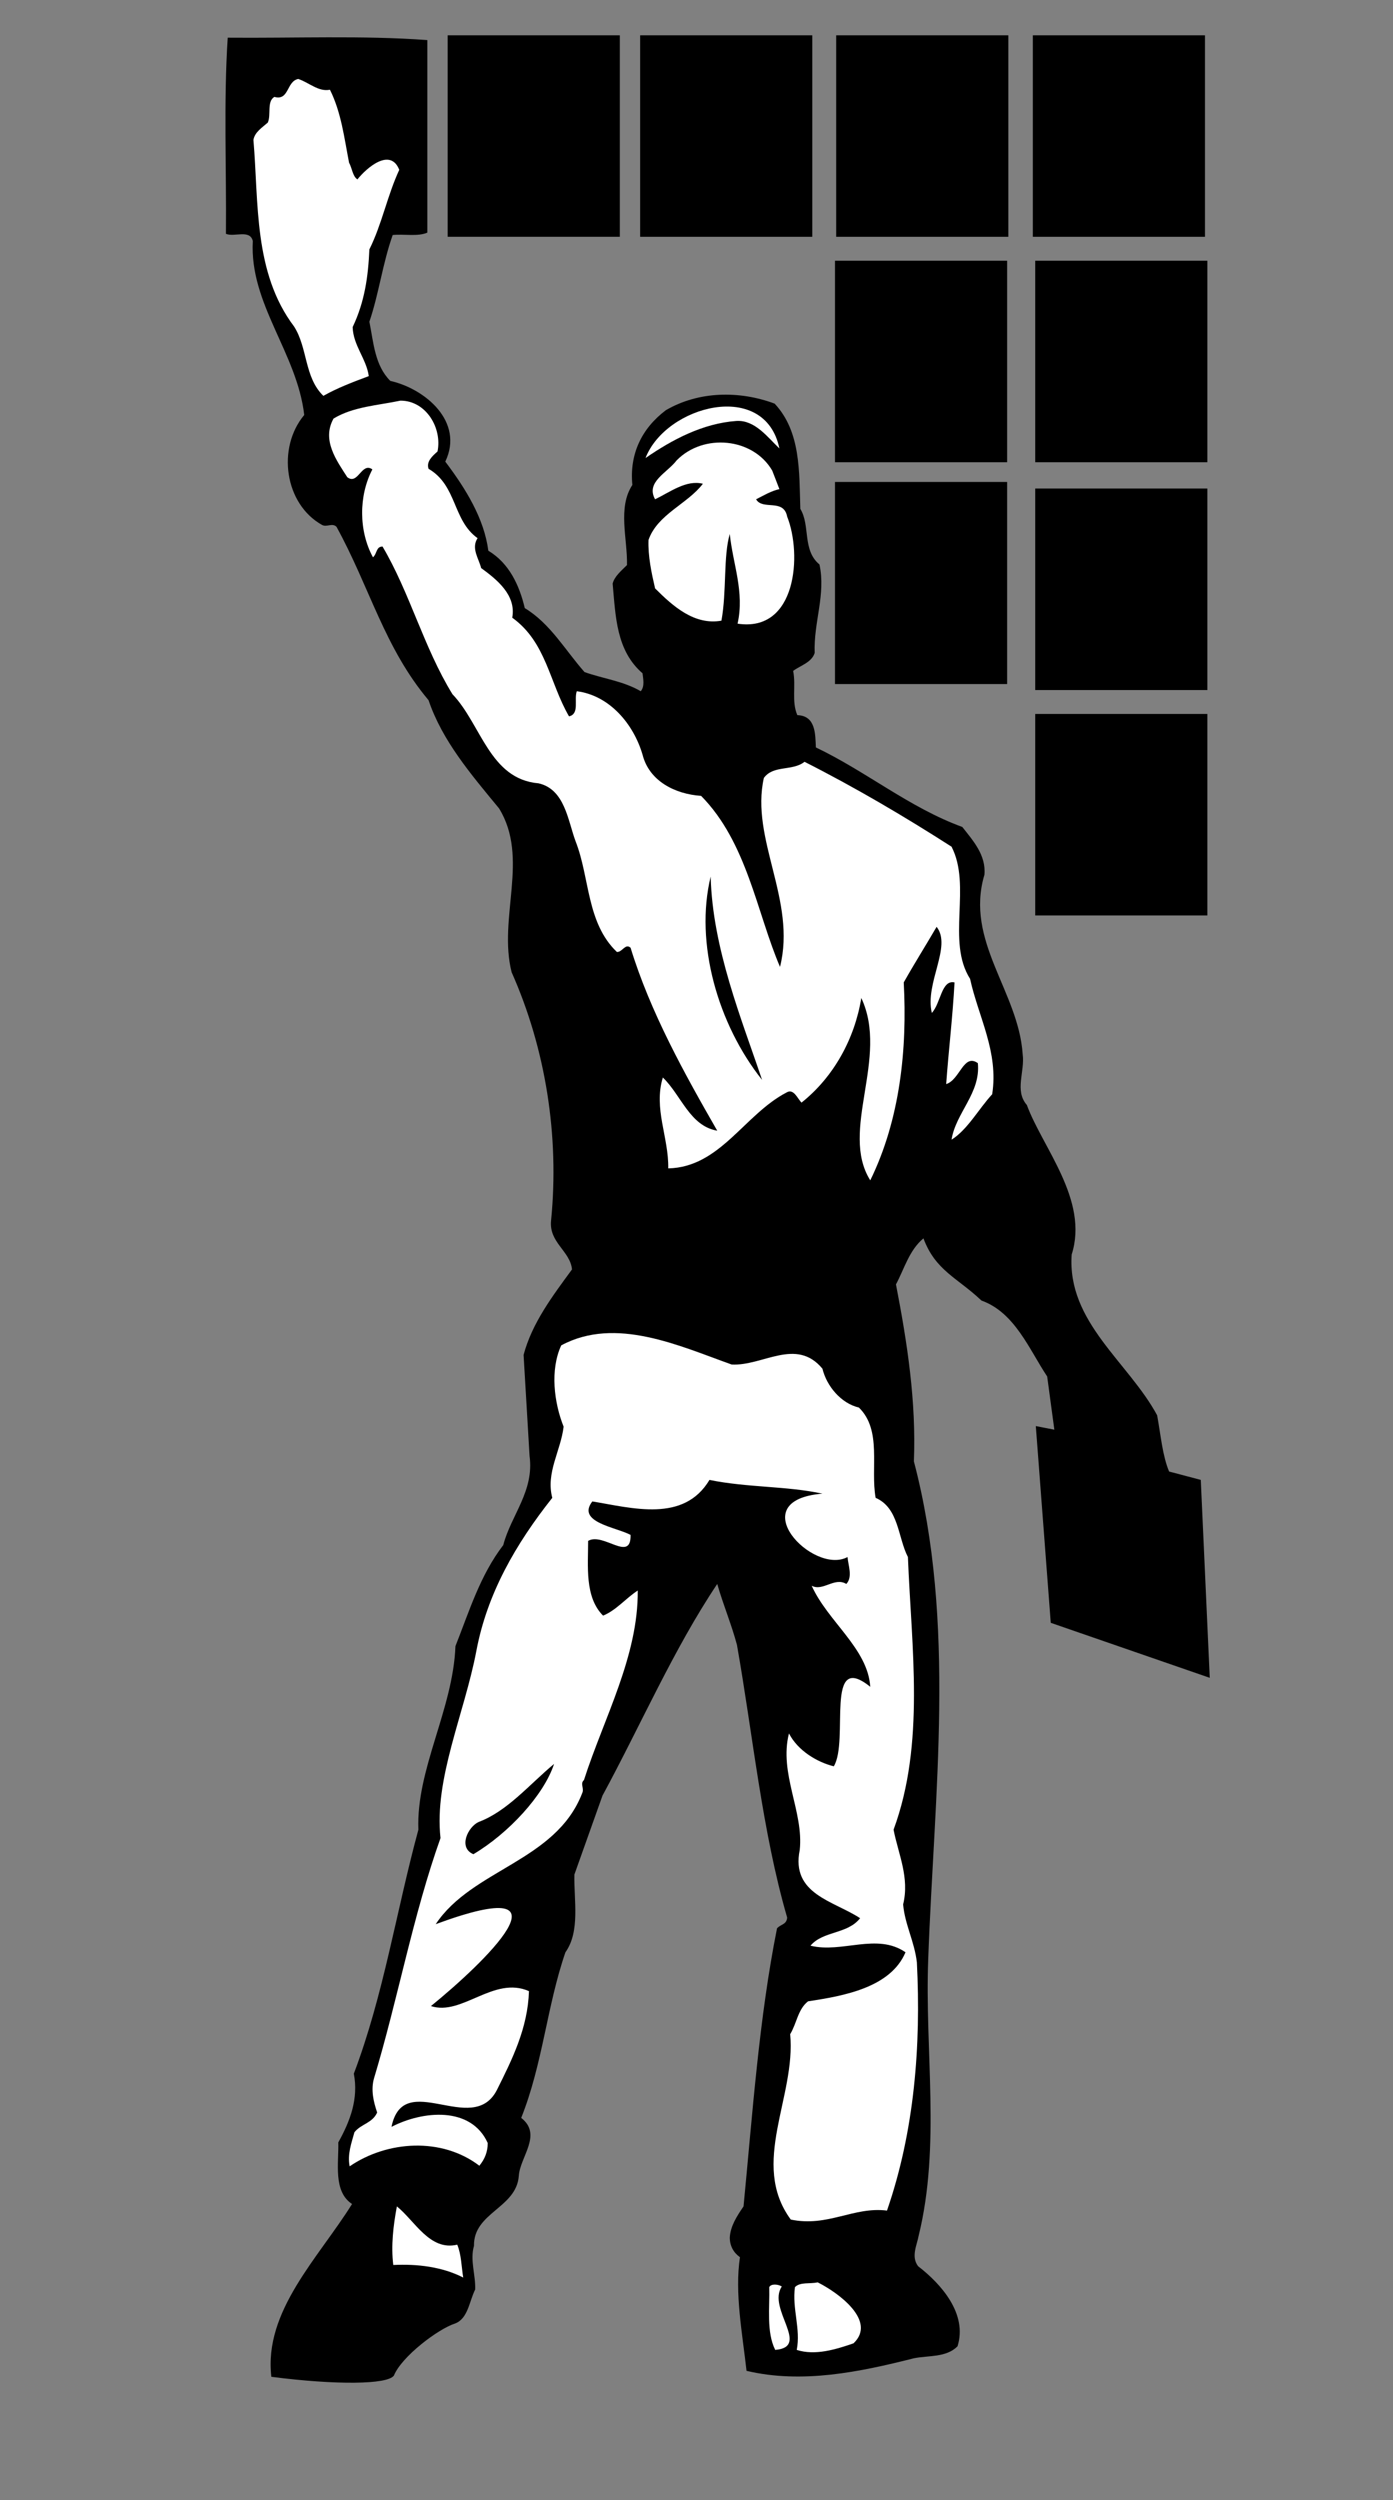 <?xml version="1.0" encoding="UTF-8" standalone="no"?>
<svg
   xmlns:dc="http://purl.org/dc/elements/1.1/"
   xmlns:cc="http://creativecommons.org/ns#"
   xmlns:rdf="http://www.w3.org/1999/02/22-rdf-syntax-ns#"
   xmlns:svg="http://www.w3.org/2000/svg"
   xmlns="http://www.w3.org/2000/svg"
   viewBox="0 0 310.667 557.333"
   height="557.333"
   width="310.667"
   xml:space="preserve"
   id="svg2"
   version="1.1"><rect x="0" y="0" width="310.667" height="557.333" fill="#808080" stroke="none"/><defs
     id="defs6" /><g
     transform="matrix(1.333,0,0,-1.333,0,557.333)"
     id="g10"><g
       transform="scale(0.1)"
       id="g12"><path
         id="path14"
         style="fill:#000000;fill-opacity:1;fill-rule:nonzero;stroke:none"
         d="m 749,4122 h 288 V 3785 H 749 v 337" /><path
         id="path16"
         style="fill:#000000;fill-opacity:1;fill-rule:nonzero;stroke:none"
         d="m 1071,4122 h 288 v -337 h -288 v 337" /><path
         id="path18"
         style="fill:#000000;fill-opacity:1;fill-rule:nonzero;stroke:none"
         d="m 1399,4122 h 288 v -337 h -288 v 337" /><path
         id="path20"
         style="fill:#000000;fill-opacity:1;fill-rule:nonzero;stroke:none"
         d="m 1728,4122 h 288 v -337 h -288 v 337" /><path
         id="path22"
         style="fill:#000000;fill-opacity:1;fill-rule:nonzero;stroke:none"
         d="m 715,4114 v -322 c -16,-7 -39,-2 -58,-4 -17,-48 -23,-98 -39,-145 7,-35 9,-73 35,-99 58,-13 124,-68 92,-135 34,-45 65,-95 72,-149 35,-21 52,-58 61,-96 43,-26 68,-71 100,-107 31,-11 65,-15 94,-32 7,8 4,21 3,30 -44,38 -45,95 -50,150 3,12 14,21 24,31 1,44 -16,96 9,134 -5,51 15,94 56,125 55,32 123,33 182,11 44,-47 41,-114 43,-176 17,-28 3,-69 32,-93 11,-50 -10,-97 -8,-148 -5,-16 -24,-21 -36,-30 5,-25 -3,-51 7,-74 31,-1 30,-32 31,-54 84,-40 157,-101 245,-133 18,-23 40,-47 37,-80 -33,-111 57,-195 64,-300 4,-29 -14,-61 7,-85 26,-71 104,-159 75,-250 -8,-113 95,-180 143,-269 6,-33 9,-68 20,-94 l 53,-14 15,-331 -266,92 -25,329 31,-6 -12,89 c -30,45 -54,107 -110,127 -40,38 -77,50 -97,104 -24,-20 -32,-51 -46,-77 19,-98 34,-196 30,-296 71,-270 34,-555 24,-832 -6,-154 21,-312 -16,-463 -3,-16 -13,-35 -1,-51 39,-30 83,-80 66,-134 -19,-19 -48,-15 -73,-20 -91,-23 -187,-43 -280,-21 -7,63 -20,130 -11,190 -11,8 -17,19 -17,33 1,19 12,36 23,52 15,155 26,315 56,465 6,7 16,6 17,18 -42,145 -57,303 -84,456 -9,34 -23,67 -33,102 -73,-109 -128,-236 -192,-354 l -47,-132 c -1,-43 10,-95 -15,-130 -31,-90 -38,-187 -74,-277 36,-28 -2,-65 -4,-97 -4,-54 -76,-61 -75,-117 -7,-24 3,-49 2,-73 -10,-20 -12,-49 -34,-57 -28,-9 -89,-55 -102,-87 -11,-15 -96,-16 -205,-2 -13,110 79,199 135,289 -32,21 -22,69 -23,103 20,36 34,73 26,115 50,132 71,272 108,408 -4,101 58,201 62,307 23,58 41,118 80,169 13,50 52,90 44,149 l -10,169 c 14,53 48,98 81,143 -3,31 -39,45 -35,82 14,141 -9,287 -66,415 -23,91 30,191 -21,274 -47,57 -95,113 -118,181 -74,88 -98,188 -154,290 -7,7 -16,-1 -24,3 -63,35 -76,129 -30,184 -12,104 -92,186 -86,291 -5,20 -31,6 -45,12 1,109 -4,221 3,328 111,-1 225,4 334,-4" /><path
         id="path24"
         style="fill:#ffffff;fill-opacity:1;fill-rule:nonzero;stroke:none"
         d="m 552,4031 c 19,-38 24,-81 32,-122 5,-9 6,-23 14,-28 15,19 55,54 70,16 -20,-43 -29,-91 -50,-133 -2,-46 -8,-88 -28,-130 1,-31 23,-53 27,-82 -27,-10 -53,-20 -76,-33 -32,31 -26,80 -49,116 -68,90 -59,207 -68,312 2,13 15,21 24,29 6,13 -2,35 11,43 25,-7 20,26 40,30 18,-6 34,-22 53,-18" /><path
         id="path26"
         style="fill:#000000;fill-opacity:1;fill-rule:nonzero;stroke:none"
         d="m 1397,3745 h 288 v -337 h -288 v 337" /><path
         id="path28"
         style="fill:#000000;fill-opacity:1;fill-rule:nonzero;stroke:none"
         d="m 1732,3745 h 288 v -337 h -288 v 337" /><path
         id="path30"
         style="fill:#ffffff;fill-opacity:1;fill-rule:nonzero;stroke:none"
         d="m 732,3426 c -9,-8 -19,-17 -15,-29 48,-28 40,-86 82,-116 -11,-17 2,-34 6,-50 26,-19 59,-45 52,-83 57,-41 62,-108 95,-165 18,4 8,28 13,42 55,-7 95,-55 110,-106 11,-44 54,-66 98,-69 77,-78 93,-195 132,-286 28,111 -50,214 -27,316 16,22 48,11 68,27 85,-43 168,-92 246,-142 34,-66 -9,-158 31,-221 14,-64 48,-122 37,-193 -23,-25 -41,-59 -68,-76 7,45 49,78 44,128 -24,17 -30,-28 -53,-35 4,55 11,114 14,170 -22,5 -23,-35 -38,-51 -12,50 34,111 8,144 -18,-31 -37,-61 -55,-93 6,-111 -6,-229 -56,-331 -52,83 32,205 -15,305 -11,-68 -46,-132 -100,-175 -7,7 -13,24 -25,17 -71,-37 -111,-125 -198,-127 1,52 -25,100 -9,152 31,-30 45,-81 91,-89 -54,94 -112,198 -145,306 -9,8 -14,-8 -23,-7 -51,49 -45,124 -69,185 -13,35 -18,87 -62,97 -82,7 -96,99 -144,149 -48,78 -71,169 -117,247 -11,0 -9,-12 -16,-18 -24,44 -24,103 -1,147 -18,13 -24,-27 -42,-13 -18,28 -43,62 -23,98 33,20 74,22 112,30 43,0 70,-46 62,-85" /><path
         id="path32"
         style="fill:#ffffff;fill-opacity:1;fill-rule:nonzero;stroke:none"
         d="m 1304,3431 c -20,19 -41,48 -72,46 -56,-4 -107,-31 -152,-62 34,88 200,132 224,16" /><path
         id="path34"
         style="fill:#ffffff;fill-opacity:1;fill-rule:nonzero;stroke:none"
         d="m 1292,3394 12,-31 c -14,-3 -27,-11 -39,-17 11,-19 46,2 52,-29 25,-63 16,-194 -83,-179 12,53 -8,100 -13,150 -11,-37 -5,-96 -14,-145 -45,-8 -81,24 -111,54 -6,26 -12,54 -11,81 15,43 65,60 91,94 -28,7 -55,-14 -80,-26 -16,29 20,44 36,65 45,46 128,38 160,-17" /><path
         id="path36"
         style="fill:#000000;fill-opacity:1;fill-rule:nonzero;stroke:none"
         d="m 1397,3375 h 288 v -338 h -288 v 338" /><path
         id="path38"
         style="fill:#000000;fill-opacity:1;fill-rule:nonzero;stroke:none"
         d="m 1732,3364 h 288 v -337 h -288 v 337" /><path
         id="path40"
         style="fill:#000000;fill-opacity:1;fill-rule:nonzero;stroke:none"
         d="m 1732,2987 h 288 v -337 h -288 v 337" /><path
         id="path42"
         style="fill:#000000;fill-opacity:1;fill-rule:nonzero;stroke:none"
         d="m 1189,2715 c 3,-120 52,-239 86,-340 -74,93 -113,229 -86,340" /><path
         id="path44"
         style="fill:#ffffff;fill-opacity:1;fill-rule:nonzero;stroke:none"
         d="m 1224,1899 c 52,-3 108,46 152,-7 7,-29 31,-58 61,-65 39,-38 19,-101 28,-151 39,-17 37,-66 54,-99 6,-152 29,-312 -24,-456 8,-41 27,-80 16,-125 3,-34 19,-62 23,-97 7,-139 -4,-282 -50,-415 -56,7 -99,-28 -161,-15 -69,94 9,205 -1,310 11,18 13,42 30,55 60,9 138,23 163,82 -48,33 -106,-2 -159,11 21,25 62,19 83,46 -44,29 -116,40 -101,114 7,64 -35,128 -18,195 15,-29 47,-48 75,-55 26,43 -16,195 61,133 -4,64 -71,109 -98,169 19,-10 38,15 58,3 11,12 3,31 2,45 -58,-31 -178,95 -42,106 -60,13 -126,10 -189,23 -43,-72 -129,-47 -196,-36 -27,-35 40,-43 64,-56 1,-47 -46,5 -71,-10 0,-42 -6,-94 25,-125 22,9 38,29 58,42 1,-110 -57,-214 -90,-317 -7,-6 1,-14 -3,-22 -44,-114 -184,-127 -245,-219 244,90 77,-68 -8,-137 52,-17 105,51 164,25 -2,-62 -28,-114 -54,-166 -41,-78 -156,37 -176,-61 52,27 133,35 161,-27 0,-15 -5,-27 -14,-38 -63,48 -154,42 -217,-1 -4,20 3,39 8,57 11,14 30,15 38,33 -6,18 -11,38 -5,58 40,133 65,272 111,401 -11,99 40,208 60,313 18,96 66,179 127,256 -11,42 14,78 19,119 -16,40 -23,95 -4,136 91,49 198,-1 285,-32" /><path
         id="path46"
         style="fill:#000000;fill-opacity:1;fill-rule:nonzero;stroke:none"
         d="m 792,1080 c -26,11 -9,46 9,54 48,18 85,63 126,97 -17,-52 -76,-116 -135,-151" /><path
         id="path48"
         style="fill:#ffffff;fill-opacity:1;fill-rule:nonzero;stroke:none"
         d="m 765,427 c 7,-17 7,-37 10,-55 -35,18 -77,23 -117,21 -4,32 0,66 6,98 30,-24 55,-75 101,-64" /><path
         id="path50"
         style="fill:#ffffff;fill-opacity:1;fill-rule:nonzero;stroke:none"
         d="m 1428,262 c -29,-10 -64,-21 -95,-11 7,35 -8,69 -3,105 9,9 25,5 38,8 36,-18 99,-65 60,-102" /><path
         id="path52"
         style="fill:#ffffff;fill-opacity:1;fill-rule:nonzero;stroke:none"
         d="m 1308,357 c -25,-37 49,-101 -11,-106 -15,30 -9,71 -10,105 3,6 15,5 21,1" /></g></g></svg>